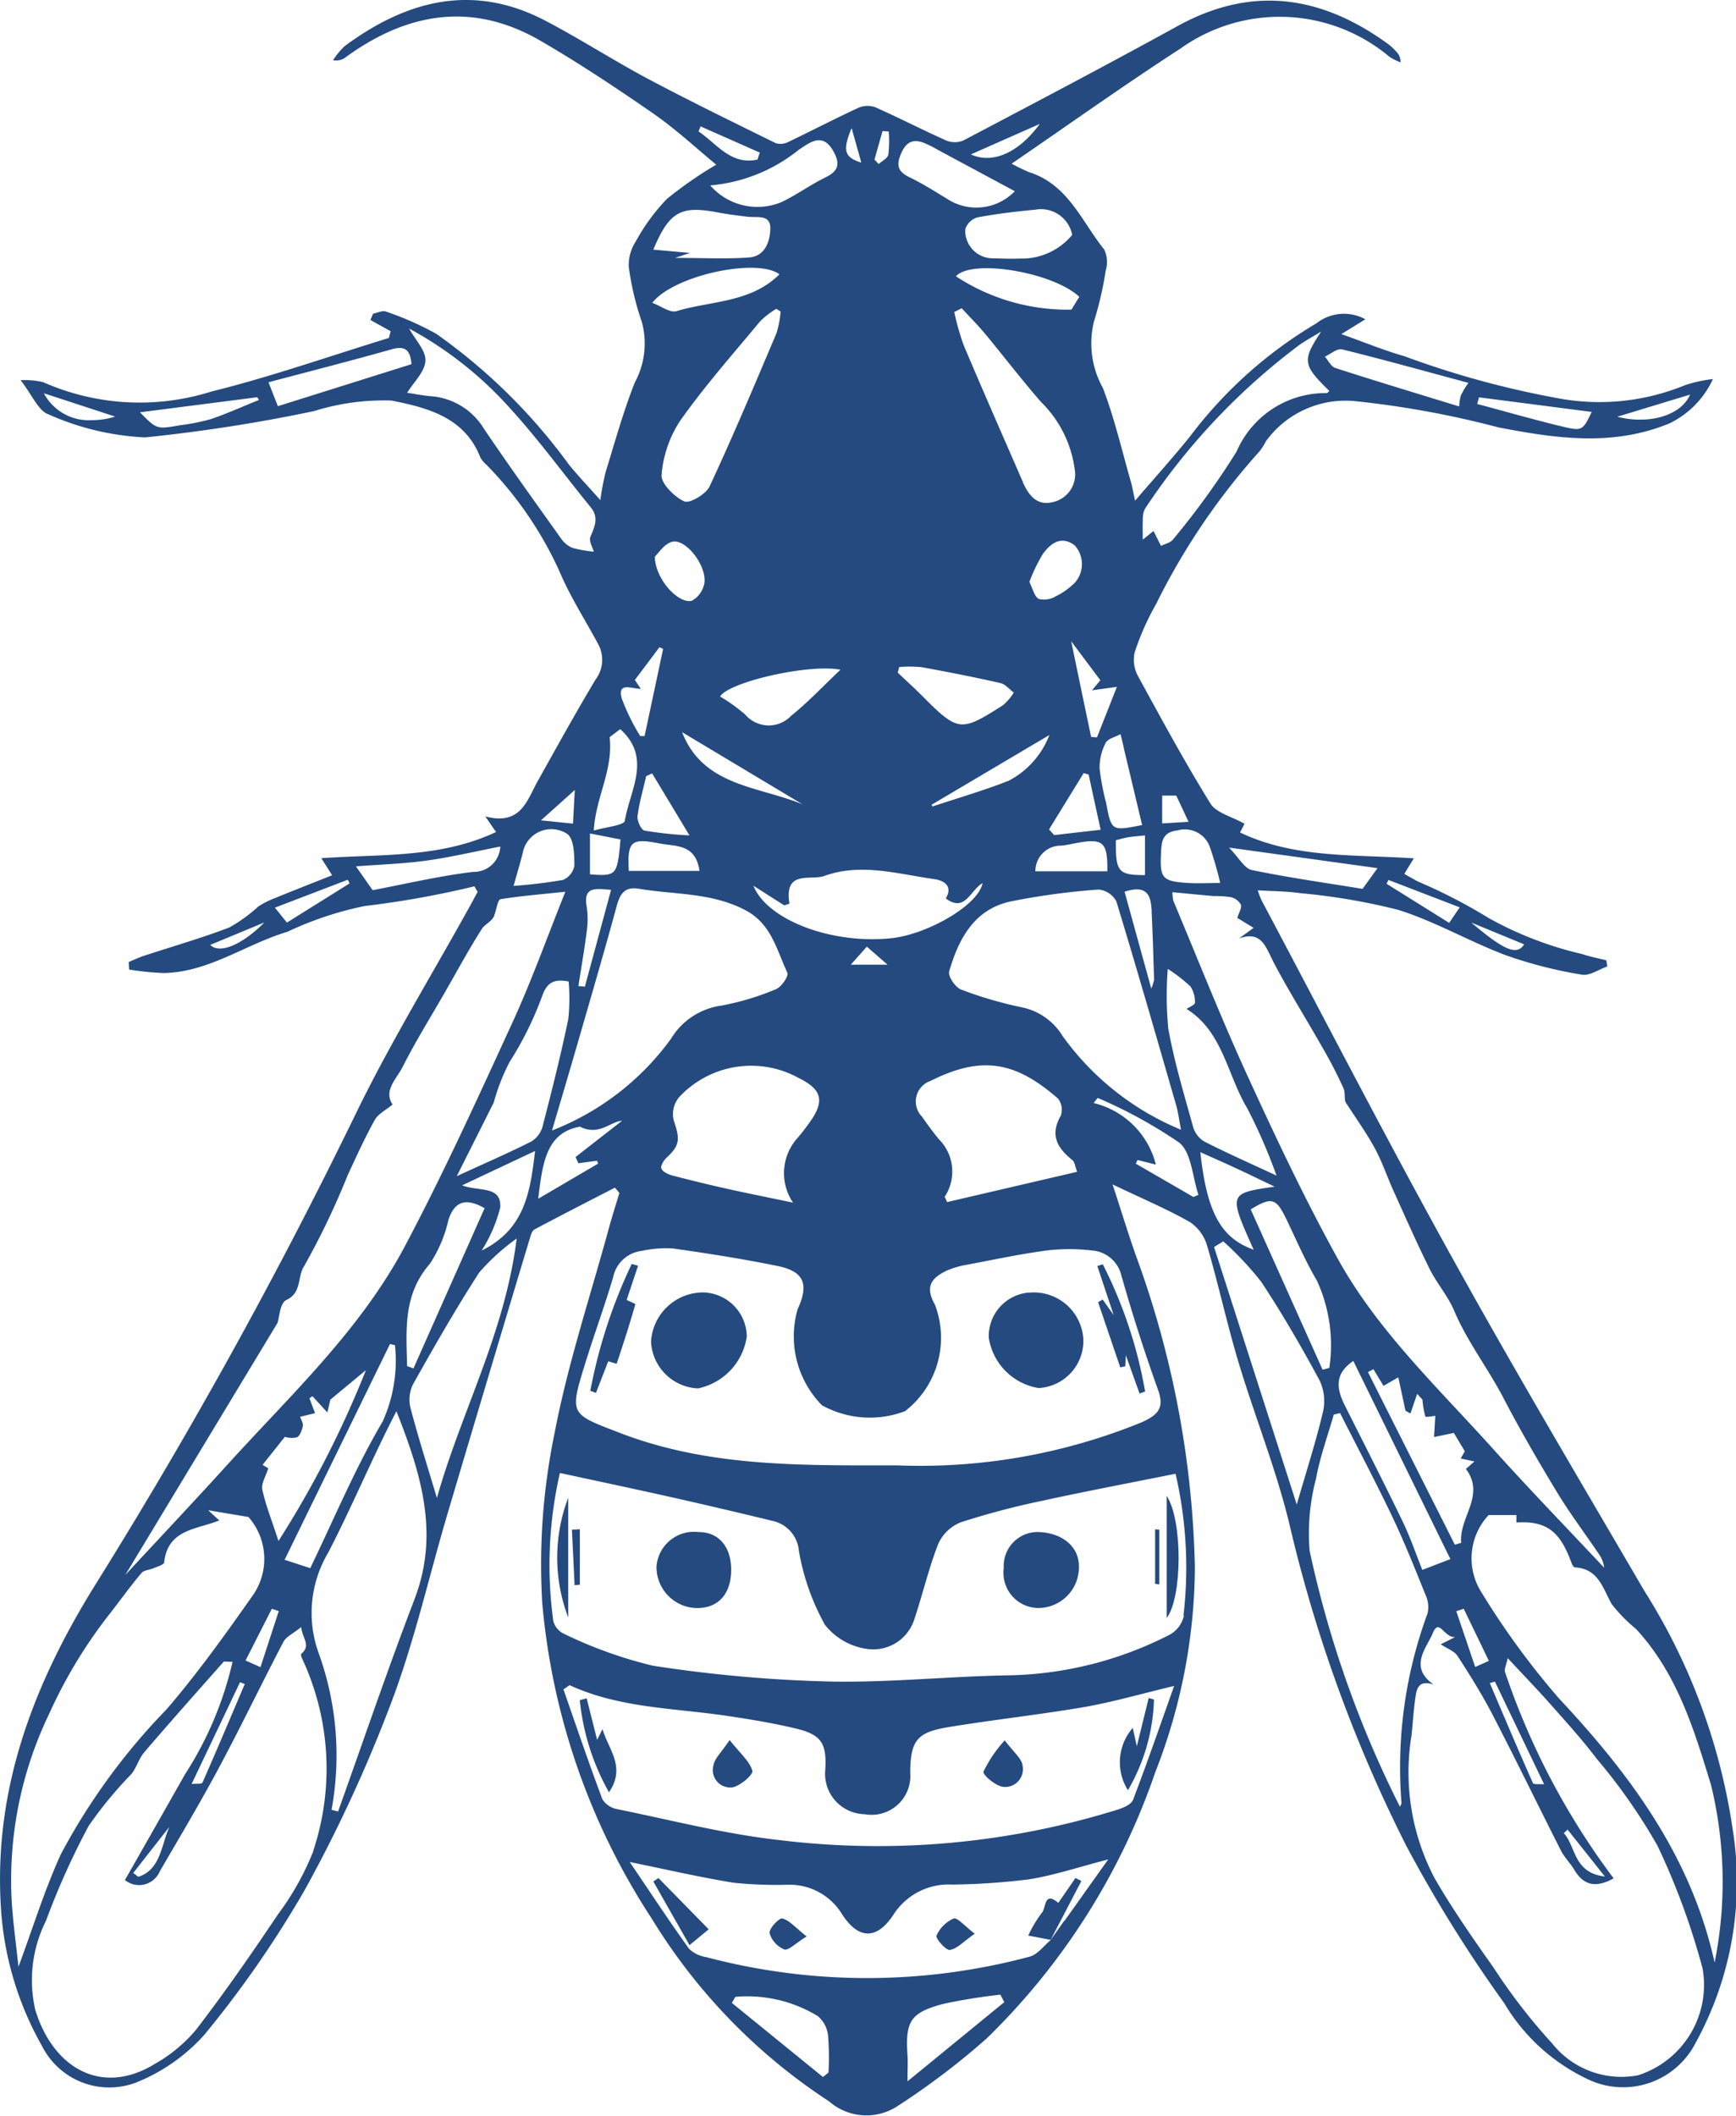 <svg id="Groupe_31" data-name="Groupe 31" xmlns="http://www.w3.org/2000/svg" xmlns:xlink="http://www.w3.org/1999/xlink" width="69.737" height="84.957" viewBox="0 0 69.737 84.957">
  <defs>
    <clipPath id="clip-path">
      <rect id="Rectangle_30" data-name="Rectangle 30" width="69.737" height="84.957" fill="#244a80"/>
    </clipPath>
  </defs>
  <g id="Groupe_30" data-name="Groupe 30" clip-path="url(#clip-path)">
    <path id="Tracé_79" data-name="Tracé 79" d="M66.059,63.888c-2.6-4.45-5.234-8.886-7.731-13.4C55.7,45.753,53.22,40.935,50.677,36.15a3.776,3.776,0,0,1-.152-.4c.611.038,1.162.036,1.7.114a25.26,25.26,0,0,1,3.945.672c1.488.467,2.865,1.275,4.332,1.826a17.721,17.721,0,0,0,3.041.775c.311.057.682-.21,1.024-.328l-.038-.247c-.321-.082-.65-.141-.962-.25a14.362,14.362,0,0,1-3.743-1.435,21.67,21.67,0,0,0-2.875-1.484c-.18-.1-.356-.2-.537-.3l.382-.627c-2.436-.159-4.813,0-6.979-1.038l.179-.35c-.514-.292-1.134-.433-1.369-.812-1.03-1.662-1.963-3.385-2.9-5.1a1.365,1.365,0,0,1-.148-.956,10.429,10.429,0,0,1,.862-1.949A27.125,27.125,0,0,1,50.6,18.119a2.268,2.268,0,0,0,.253-.4,3.948,3.948,0,0,1,3.591-1.61,37.915,37.915,0,0,1,5.75,1.053c2.294.44,4.567.781,6.857-.155a3.693,3.693,0,0,0,1.759-1.785,5.417,5.417,0,0,0-1.119.244,9.056,9.056,0,0,1-5.207.506,36.613,36.613,0,0,1-6.059-1.665c-.8-.227-1.567-.546-2.542-.891l.965-.595a1.786,1.786,0,0,0-1.967.163A17.518,17.518,0,0,0,47.824,17.5c-.679.848-1.41,1.654-2.226,2.605-.089-.406-.118-.586-.169-.759-.365-1.261-.656-2.551-1.127-3.771a3.675,3.675,0,0,1-.357-2.662,14,14,0,0,0,.472-2.047,1.2,1.2,0,0,0-.054-.838C43.455,8.9,42.91,7.412,41.349,6.917a7.413,7.413,0,0,1-.71-.345c2.368-1.62,4.535-3.168,6.769-4.613a6.862,6.862,0,0,1,8.421.332,2.7,2.7,0,0,0,.429.213.542.542,0,0,0-.146-.406,2.329,2.329,0,0,0-.345-.326c-2.673-1.947-5.461-2.376-8.461-.726-2.847,1.566-5.724,3.078-8.6,4.592a.9.9,0,0,1-.687.007c-.96-.426-1.895-.911-2.855-1.337a.92.92,0,0,0-.676.019c-.952.439-1.883.926-2.83,1.377a.663.663,0,0,1-.5.042c-1.706-.84-3.416-1.672-5.1-2.565-1.4-.744-2.736-1.61-4.14-2.344C19.017-.687,16.35,0,13.85,1.849a3.071,3.071,0,0,0-.471.568.624.624,0,0,0,.524-.131C16.367.5,18.97.057,21.691,1.625c1.555.9,3.057,1.9,4.533,2.92.916.635,1.739,1.4,2.548,2.068a15.882,15.882,0,0,0-1.984,1.376A7.972,7.972,0,0,0,25.54,9.695a1.724,1.724,0,0,0-.281,1.027,11.345,11.345,0,0,0,.522,2.2,3.279,3.279,0,0,1-.28,2.437c-.463,1.171-.8,2.391-1.173,3.6a10.929,10.929,0,0,0-.212,1.124c-.489-.551-.885-.969-1.252-1.413A22.932,22.932,0,0,0,17.519,13.4a12.362,12.362,0,0,0-2.014-.889c-.14-.055-.344.053-.518.085l-.106.253.813.451-.072.271c-2.378.728-4.73,1.556-7.139,2.154a9.579,9.579,0,0,1-6.746-.378,3.2,3.2,0,0,0-.91-.081c.469.6.711,1.231,1.122,1.373a10.772,10.772,0,0,0,3.872.925,64.716,64.716,0,0,0,6.8-1.058,9.37,9.37,0,0,1,3.106-.422c1.394.279,2.94.653,3.568,2.284a1.128,1.128,0,0,0,.252.3,14.9,14.9,0,0,1,2.931,4.283c.428,1.014,1.037,1.951,1.558,2.926a1.313,1.313,0,0,1-.111,1.409c-.8,1.337-1.555,2.705-2.317,4.066-.44.785-.676,1.807-2.112,1.432l.43.625c-2.225,1.048-4.584.885-7.019,1.051l.435.686c-.83.33-1.589.627-2.344.936a3.214,3.214,0,0,0-.624.321,6.258,6.258,0,0,1-1.161.839c-1.13.433-2.3.766-3.451,1.145-.2.067-.4.163-.594.245.007.1.014.2.021.3a11.133,11.133,0,0,0,1.4.14c1.816-.039,3.285-1.159,4.961-1.658a13.66,13.66,0,0,1,3.1-1.033,37.47,37.47,0,0,0,4.408-.791l.129.226c-.111.2-.22.407-.332.609-1.5,2.705-3.117,5.354-4.48,8.127A205.292,205.292,0,0,1,3.952,63.439C1.406,67.482-.307,71.8.047,76.751a12.829,12.829,0,0,0,1.638,5.4,3.027,3.027,0,0,0,3.937,1.409A7.312,7.312,0,0,0,8.214,81.7a42.564,42.564,0,0,0,4.013-5.782,57.681,57.681,0,0,0,3.488-7.544c.923-2.436,1.5-5,2.239-7.51q1.656-5.584,3.337-11.16c.036-.122.086-.287.18-.336,1.071-.57,2.153-1.122,3.232-1.678l.178.212c-.14.47-.29.937-.42,1.41-.749,2.749-1.656,5.468-2.188,8.259a26.027,26.027,0,0,0-.492,6.776,27.5,27.5,0,0,0,4.4,12.694,23.187,23.187,0,0,0,7.126,7.34,2.276,2.276,0,0,0,2.731.2,29.785,29.785,0,0,0,3.6-2.73,27.193,27.193,0,0,0,6.775-10.7A22.805,22.805,0,0,0,48,62.948,38.659,38.659,0,0,0,45.7,50.607c-.339-.93-.623-1.88-1.007-3.047,1.186.566,2.177.985,3.108,1.512a1.725,1.725,0,0,1,.692.955c.453,1.544.793,3.122,1.256,4.664.676,2.251,1.574,4.446,2.1,6.729a57.728,57.728,0,0,0,4.644,12.7,55.232,55.232,0,0,0,3.935,6.318,7.723,7.723,0,0,0,3.36,3.055,3.272,3.272,0,0,0,4.337-1.482,13.379,13.379,0,0,0,1.484-8.522,24.571,24.571,0,0,0-3.549-9.6m1.832-48.044c-.363.85-1.667,1.213-2.925.889l2.925-.889m-8.477.11,4.526.586c-.363.749-.371.78-1.208.58-1.138-.273-2.264-.6-3.394-.9l.075-.265m-5.508-1.929c1.687.417,3.363.884,5.081,1.347a3.518,3.518,0,0,0-.3.5,2,2,0,0,0-.071.447c-1.675-.515-3.332-1.014-4.979-1.546-.17-.055-.279-.3-.416-.456.23-.1.492-.336.686-.289m-7.991,6.688a.679.679,0,0,1,.124-.356,26.351,26.351,0,0,1,6.177-6.525c.277-.186.57-.349.856-.522-.768,1.159-.748,1.332.329,2.385-.037.03-.073.085-.11.085a3.887,3.887,0,0,0-3.617,2.348,32.037,32.037,0,0,1-2.55,3.526c-.1.134-.322.177-.487.262l-.3-.6-.432.349c0-.268-.011-.608.006-.947M3.723,16.869a2.043,2.043,0,0,1-1.961-1.077h0c.957.312,1.913.625,2.862.936a2.977,2.977,0,0,1-.9.142m4.739-.038a8.336,8.336,0,0,1-1.236.244c-.932.166-.932.164-1.605-.52l4.716-.606.061.111c-.644.26-1.279.548-1.936.771m2.7-.52q-.148-.375-.377-.962c1.654-.439,3.313-.862,4.959-1.327.539-.152.736.039.786.6L11.16,16.311m12.693,5.84A4.886,4.886,0,0,1,22.994,22a1.052,1.052,0,0,1-.459-.38c-1.041-1.46-2.088-2.916-3.092-4.4a2.728,2.728,0,0,0-2.137-1.31c-.339-.027-.676-.1-.952-.136.263-.426.711-.844.736-1.286.023-.408-.407-.842-.654-1.294a14.994,14.994,0,0,1,4.043,3.189c1.155,1.263,2.166,2.658,3.25,3.986.338.415.161.77-.01,1.183-.073.178.1.457.132.594M8.446,37.942l2.171-.9c-.872.885-1.793,1.285-2.171.9m42.676.625c.609,1.166,1.313,2.283,1.963,3.428a18.157,18.157,0,0,1,.889,1.716c.088.2-.007.486.131.624.38.594.795,1.169,1.13,1.787.294.543.49,1.139.745,1.7.474,1.048.938,2.1,1.449,3.131.288.578.734,1.084.985,1.675.527,1.245,1.357,2.311,1.977,3.5.67,1.286,1.4,2.544,2.151,3.784.517.853,1.12,1.654,1.68,2.481a1.151,1.151,0,0,1,.217.557c-1.495-1.593-3.017-3.162-4.477-4.787-2.19-2.436-4.608-4.708-6.212-7.6-1.317-2.378-2.481-4.845-3.615-7.317-1.068-2.328-2.01-4.713-3-7.075a1.664,1.664,0,0,1-.038-.345c.574.054,1.114.109,1.653.155a4.166,4.166,0,0,1,.691.044.626.626,0,0,1,.406.3c.046.133-.081.324-.144.533l.656.4-.585.425c.892-.314,1.053.309,1.353.882m7.567,23.386-.251.076q-1.746-3.465-3.491-6.931l.22-.116.406.67.594-.345c.093.434.19.887.287,1.34l.2.114.27-.789.212.229a3.74,3.74,0,0,0,.116.682c.012.036.29-.017.4-.026-.015.257-.032.553-.049.849l.794-.165.442.737-.167.289.552.121-.343.3c.807,1.064-.3,1.963-.185,2.971M58.8,64.6c.332.689.665,1.377,1.01,2.094l-.55.242c-.258-.761-.508-1.5-.759-2.238l.3-.1m-.533-1.994-1.131.435c-.252-.627-.48-1.3-.787-1.937-.758-1.568-1.549-3.119-2.331-4.674-.41-.815-.308-1.327.345-1.78l3.9,7.957M37.7,45.726c-.234-.285-.452-.584-.662-.887a.869.869,0,0,1,.332-1.43c2.054-1.032,3.412-.8,5.133.707a.724.724,0,0,1,.109.687c-.448.778-.138,1.3.469,1.781.087.068.1.232.188.47l-5.221,1.215-.1-.211a1.834,1.834,0,0,0-.251-2.331m5.009-4.091a2.5,2.5,0,0,0-1.677-1.191,16.088,16.088,0,0,1-2.425-.711c-.229-.087-.529-.537-.474-.727.38-1.306,1-2.491,2.47-2.81a28.361,28.361,0,0,1,3.525-.477.9.9,0,0,1,.72.476c.832,2.726,1.617,5.466,2.407,8.2.075.261.107.535.191.969a11.017,11.017,0,0,1-4.735-3.733m-.361-8.1-.206-.226,1.391-2.262.2.058c.152.7.3,1.393.483,2.217l-1.872.214m2.14,1.454h-2.89a1.019,1.019,0,0,1,1.034-1.03c.208-.018.414-.068.619-.106,1.074-.2,1.252-.038,1.237,1.136m-4.006-3.619c-.989.384-2.01.682-3.017,1.016l-.038-.069,4.733-2.8a3.47,3.47,0,0,1-1.677,1.857m6.458,9.978a13.978,13.978,0,0,1-.026-2.444,6.255,6.255,0,0,1,.907.7,1.084,1.084,0,0,1,.184.661c0,.083-.226.171-.336.248,1.458.9,1.63,2.646,2.44,3.991a21.886,21.886,0,0,1,1.174,2.7c-1.007-.469-1.969-.893-2.9-1.368a1.014,1.014,0,0,1-.449-.584c-.36-1.294-.75-2.587-.989-3.9m4.725,7.582c.4.832.765,1.691,1.235,2.484a6.214,6.214,0,0,1,.5,3.508L53.13,55l-2.888-6.438c.839-.508,1.018-.459,1.419.368M61.226,37.92c-.285.454-.783.263-2.124-.876l2.124.876m-5.451-2.586,2.863,1.1-.422.624L55.7,35.488c.025-.051.05-.1.076-.154m-.44-.474-.6.832c-1.517-.247-2.995-.454-4.453-.757-.293-.061-.51-.489-.911-.9l5.963.825m-8.649-2.913h.566L47.746,33l-1.06.064Zm-.048,2.335c.022-.467.036-.864.665-.937a1.07,1.07,0,0,1,1.28.616,14.021,14.021,0,0,1,.434,1.495c-.49,0-.93.026-1.366-.005-.963-.069-1.057-.2-1.013-1.169m-.376,2.335c.047.906.067,1.814.1,2.721a2.146,2.146,0,0,1-.114.358l-1.073-3.888c.98-.32,1.062.236,1.091.809m-.271-1.478c-1.079,0-1.182-.129-1.17-1.4.158-.039.327-.091.5-.12s.362-.041.67-.073Zm-.851-5.1c.242,1.014.483,2.027.736,3.09-1.232.246-1.23.246-1.445-.883a9.907,9.907,0,0,1-.263-1.389,2.149,2.149,0,0,1,.242-1.023c.089-.174.39-.24.6-.354.045.187.09.373.134.559m-.949-2.72-.332.4,1-.138-.8,2.027-.235-.015c-.253-1.208-.506-2.417-.8-3.841l1.174,1.568m-1.024-3.927a2.814,2.814,0,0,1-.762.547.925.925,0,0,1-.693.111c-.179-.1-.239-.415-.375-.683a6.5,6.5,0,0,1,.547-1.133c.306-.412.726-.742,1.267-.341a1.12,1.12,0,0,1,.016,1.5M41.092,19.36c-.8-1.838-1.607-3.669-2.386-5.513a10.576,10.576,0,0,1-.373-1.317l.3-.152c.311.338.638.664.932,1.017.757.911,1.476,1.855,2.255,2.747a4.639,4.639,0,0,1,1.353,2.708,1.14,1.14,0,0,1-.893,1.315c-.619.153-.961-.275-1.19-.8m1.947-6.932A8.158,8.158,0,0,1,38.4,11.094c.643-.711,3.9-.166,4.958.825l-.316.51M41.585,8.421a1.276,1.276,0,0,1,1.486,1.012,2.627,2.627,0,0,1-2.093.949c-.361.017-.724,0-1.086-.009a1.107,1.107,0,0,1-1.116-1.163.725.725,0,0,1,.476-.478c.77-.146,1.552-.238,2.334-.312m.185-3.446C40.946,6.105,39.894,6.609,39,6.2L41.77,4.976M36.183,6.2c.207-.508.494-.64.969-.449a5.745,5.745,0,0,1,.561.287l3.053,1.64a2.144,2.144,0,0,1-2.72.306c-.493-.3-.983-.609-1.5-.861-.439-.213-.562-.437-.363-.924m-.058,20.584a5.124,5.124,0,0,1,.9.008c1.057.191,2.113.4,3.161.637.2.045.361.251.539.382a2.225,2.225,0,0,1-.422.5c-1.72,1.1-1.807,1.088-3.278-.386-.312-.313-.64-.609-.961-.913.019-.076.039-.152.059-.228M35.452,5.264l.251.015a4.8,4.8,0,0,1-.018.932c-.03.145-.251.251-.386.376l-.171-.178.324-1.145M37.529,35.3c.345.048.776.252.465.777.777.581.983-.335,1.476-.615-.152.87-2.207,2.062-3.673,2.213-2.413.249-4.984-.743-5.531-2.108l1.239.789.208-.07c-.228-1.38.86-.915,1.4-1.112,1.466-.531,2.947-.08,4.412.126m-1.877,3.436H34.178l.644-.723.83.723m-3.8,9.555c-1.021-.214-1.869-.382-2.712-.571q-1.08-.241-2.151-.524c-.161-.043-.377-.15-.422-.278-.038-.111.1-.328.217-.437.531-.494.537-.74.277-1.5a1.068,1.068,0,0,1,.223-.927,3.95,3.95,0,0,1,4.8-.768c.866.428,1.054.859.534,1.647a8.334,8.334,0,0,1-.574.755,2.109,2.109,0,0,0-.189,2.6M27.014,21.752c.542-.112,1.359.936,1.286,1.634a1,1,0,0,1-.514.74c-.541.125-1.462-.865-1.482-1.773.136-.123.388-.533.711-.6m-.439-2.686a4.642,4.642,0,0,1,.754-2.183c.987-1.392,2.122-2.678,3.215-3.993a3.555,3.555,0,0,1,.639-.49l.175.109a4.1,4.1,0,0,1-.167.87c-.873,2.059-1.74,4.123-2.685,6.149-.147.314-.8.7-1.018.605-.4-.182-.945-.723-.913-1.067M26.5,33.87c.637.125,1.441,0,1.6,1.1h-2.84c-.065-1.185.085-1.331,1.239-1.1m-.888-1.1c.067-.541.225-1.071.347-1.605l.239-.108,1.5,2.488a15.18,15.18,0,0,1-1.807-.193c-.138-.031-.3-.393-.281-.582M27.4,29.4l4.843,2.9c-1.76-.735-3.988-.709-4.843-2.9m6.81-24.257L34.6,6.53c-.684-.214-.762-.482-.392-1.384m-2.43,23.6a1.24,1.24,0,0,1-1.84-.051,6.989,6.989,0,0,0-1.01-.727c.343-.582,3.573-1.324,4.835-1.075-.72.68-1.313,1.316-1.986,1.852M28.059,5.276l.085-.2,2.378,1.051c-.032.093-.063.187-.094.28-1.063.238-1.632-.635-2.369-1.131m4.041.73c.425-.272.941-.721,1.382.074.283.51.191.8-.334,1.049-.613.3-1.169.716-1.787,1a2.517,2.517,0,0,1-2.831-.684A6.56,6.56,0,0,0,32.1,6.005M28.8,8.525c.412.076.828.132,1.244.179.373.042.913-.106.9.474-.009.523-.213,1.114-.857,1.161-.916.067-1.84.017-2.969.017l.6-.2-1.474-.132c.642-1.525,1.1-1.773,2.558-1.5m2.507,2.492c-1.15,1.147-2.741,1.058-4.134,1.478-.255.077-.617-.2-.972-.334.86-1.108,4.222-1.819,5.107-1.145m-5.557,16.66-.251-.37.989-1.316.147.067q-.372,1.752-.744,3.5l-.176,0a8.511,8.511,0,0,1-.738-1.5c-.19-.688.372-.4.773-.394M24.491,29.6l.424-.322c1.288,1.159.385,2.453.185,3.682-.03.182-.766.249-1.247.391.076-1.346.785-2.412.637-3.751M23.7,33.468l1.226.24c-.129,1.451-.156,1.48-1.226,1.4Zm-.137,2.92c-.127-.8.361-.707.985-.657L23.495,39.62l-.26-.025c.117-.756.249-1.51.344-2.269a3.347,3.347,0,0,0-.013-.938m1.2.017c.136-.5.313-.815.9-.717,1.442.243,2.939.144,4.3.873,1.028.551,1.235,1.59,1.664,2.5.06.128-.238.572-.455.658a10.674,10.674,0,0,1-2.189.66,2.81,2.81,0,0,0-2.03,1.331,10.694,10.694,0,0,1-4.781,3.685c.384-1.306.713-2.407,1.031-3.51.527-1.824,1.061-3.645,1.56-5.476m-1.675-4.689c-.03.553-.049.893-.074,1.352l-1.286-.13,1.361-1.222m-2.1,2.57a1.167,1.167,0,0,1,1.8-.8c.269.206.279.828.283,1.262a.767.767,0,0,1-.455.581,19.68,19.68,0,0,1-1.989.24c.137-.489.255-.883.358-1.281m-9.462,2.755-.484-.6,2.927-1.121.075.146-2.519,1.574m7.483-2.036c-1.381.166-2.744.49-4.04.735l-.671-.957c.918-.071,1.9-.1,2.859-.234s1.911-.361,2.94-.561a1.063,1.063,0,0,1-1.088,1.018M11.15,53.117c.064-.185.094-.795.353-.916.628-.294.437-.925.709-1.35a31.144,31.144,0,0,0,1.759-3.671c.347-.745.687-1.5,1.087-2.214.136-.244.445-.391.712-.614-.376-.562.163-1.032.408-1.517.511-1.013,1.115-1.98,1.681-2.965.493-.858.964-1.73,1.494-2.564.139-.219.459-.323.515-.588.078-.212.128-.592.238-.61.83-.135,1.67-.2,2.605-.3-.734,1.828-1.353,3.567-2.12,5.239-1.388,3.025-2.769,6.059-4.329,9C14.481,53.4,11.7,55.99,9.179,58.766c-1.361,1.5-2.747,2.968-4.147,4.479L11.15,53.117m8.316-4.6-2.857,6.432-.256-.095c-.031-1.436-.17-2.863.911-4.1a5.375,5.375,0,0,0,.756-1.791c.273-.787.748-.84,1.447-.449M11.187,61.878c-.283-.871-.521-1.456-.649-2.065-.051-.24.14-.531.238-.852l-.228-.14c.283-.357.557-.7.893-1.124a.978.978,0,0,0,.48.021c.125-.049.208-.287.244-.455.024-.112-.068-.248-.108-.373l.6-.144-.227-.6.122-.081.6.652c.062-.267.112-.49.118-.514L14.7,55.017a40.56,40.56,0,0,1-3.512,6.86m.011,2.814c-.237.725-.473,1.451-.735,2.253l-.6-.267L10.92,64.6l.279.093m4.468-10.724.2.046a5.958,5.958,0,0,1-.49,3.055c-1.105,1.875-1.947,3.9-2.914,5.9l-1.03-.337,4.232-8.662M.48,76.508a15.383,15.383,0,0,1,1.5-7.7,19.4,19.4,0,0,1,2.385-3.951c.442-.559.858-1.154,1.326-1.7.1-.112.315-.115.471-.183s.422-.141.432-.235C6.74,61.4,7.9,61.42,8.809,61.053l-.449-.41,1.621.271a2.551,2.551,0,0,1,.144,3.19c-1.09,1.552-2.2,3.1-3.437,4.538a25.518,25.518,0,0,0-4.239,5.806C1.793,75.881,1.327,77.4.742,78.974c-.093-.863-.2-1.663-.262-2.466m9.353-8.887c-.562,1.322-1.12,2.646-1.7,3.96-.028.062-.255.035-.436.055l1.945-4.087.191.073m2.757,6.7a11.007,11.007,0,0,1-1.423,2.548c-1.058,1.576-2.14,3.139-3.3,4.644a6,6,0,0,1-1.633,1.353c-2.1,1.3-4.075.234-4.813-2.147a5.31,5.31,0,0,1,.427-3.592,30.188,30.188,0,0,1,1.715-3.812,16.5,16.5,0,0,1,1.717-2.082c.21-.261.3-.621.517-.875,1.047-1.222,2.118-2.424,3.185-3.629.022-.025.1,0,.36,0a14.131,14.131,0,0,1-1.91,4.517c-.8,1.413-1.6,2.822-2.413,4.245a.9.9,0,0,0,1.4-.349c.811-1.39,1.634-2.773,2.393-4.191.885-1.657,1.7-3.354,2.57-5.017.117-.223.415-.351.719-.6.034.437.412.732,0,1.077-.021.018,0,.1.017.148a10.441,10.441,0,0,1,.465,7.76m-5.776-.97c-.336.756-.357,1.734-1.254,2.014l-.2-.156,1.456-1.858m9.847-9.144c-1.084,2.822-2.055,5.688-3.075,8.534l-.263-.068a12.082,12.082,0,0,0-.5-6.245,4.735,4.735,0,0,1,.361-4.072c.968-1.863,1.772-3.812,2.746-5.688.981,2.487,1.74,4.91.729,7.538m.9-4.044c-.36-1.206-.742-2.405-1.063-3.621a1.4,1.4,0,0,1,.1-.954c.853-1.516,1.716-3.029,2.66-4.489a8.586,8.586,0,0,1,1.505-1.365c-.476,3.81-2.242,6.985-3.207,10.429m1.8-9.946a5.831,5.831,0,0,0,.746-1.731c.049-.887-.846-.627-1.532-.886l2.931-1.381c-.193,1.658-.413,3.143-2.146,4m2.013-4.388c-.936.471-1.9.889-3.012,1.4l1.486-2.959a8.178,8.178,0,0,1,.633-1.623,13.573,13.573,0,0,0,1.32-2.674c.216-.607.57-.649,1.055-.562a7.726,7.726,0,0,1-.015,1.515c-.3,1.442-.661,2.873-1.03,4.3a1.018,1.018,0,0,1-.439.6m1.762.635.112.249.748-.1.048.114-2.409,1.412c.173-1.387.3-2.655,1.678-2.894.77.389,1.256-.227,1.69-.237l-1.867,1.455M33.281,83.223l-.221.179L29.4,80.427l.14-.244a5.45,5.45,0,0,1,3.316.776,1.193,1.193,0,0,1,.408.772,11.43,11.43,0,0,1,.018,1.492m3.174.351c0-.5.016-.768,0-1.039-.093-1.372.111-1.719,1.445-2.071a22.432,22.432,0,0,1,2.286-.368l.156.3-3.883,3.176m6.29-6.442-.541.762h0l0,.01c-.281.232-.529.584-.849.668a25.257,25.257,0,0,1-13,.016,1.251,1.251,0,0,1-.683-.336c-.811-1.134-1.578-2.3-2.381-3.482,1.47.3,2.818.613,4.181.834a17.094,17.094,0,0,0,2.136.081,2.462,2.462,0,0,1,2.2,1.161c.664,1.049,1.415,1.064,2.09.021a2.629,2.629,0,0,1,2.348-1.19,27.415,27.415,0,0,0,3.079-.21c.982-.153,1.938-.476,3.188-.8l-1.754,2.464m2.746-4.85c-.071.185-.393.316-.625.39a32.434,32.434,0,0,1-13.551,1.222c-2.192-.24-4.35-.8-6.518-1.241a.911.911,0,0,1-.614-.394c-.555-1.474-1.06-2.967-1.568-4.42.177-.114.234-.175.259-.163,1.989.913,4.154.912,6.261,1.22.94.138,1.88.293,2.8.512,1.04.245,1.257.592,1.2,1.644a1.622,1.622,0,0,0,1.578,1.8,1.558,1.558,0,0,0,1.832-1.672c.016-1.274.257-1.614,1.521-1.822,1.822-.3,3.662-.5,5.482-.81,1.134-.2,2.244-.522,3.6-.846-.563,1.58-1.085,3.093-1.656,4.586m2.047-7.4a1.165,1.165,0,0,1-.555.748,14.739,14.739,0,0,1-6.4,1.638c-2.429.036-4.858.3-7.282.25a54.91,54.91,0,0,1-7.094-.635A17.42,17.42,0,0,1,22.646,65.6a.789.789,0,0,1-.418-.5,16.543,16.543,0,0,1,.264-5.953c1.565.339,3.053.652,4.537.986q2,.45,4,.937a1.346,1.346,0,0,1,1.063,1.2,9.341,9.341,0,0,0,1.042,2.966,2.6,2.6,0,0,0,1.832.991,1.731,1.731,0,0,0,1.744-1.147c.346-1.019.586-2.076.977-3.076a1.664,1.664,0,0,1,.9-.873,31.176,31.176,0,0,1,3.284-.868c1.748-.382,3.506-.714,5.352-1.085a16.683,16.683,0,0,1,.318,5.7M45.064,51.276q.65,2.287,1.454,4.528c.264.733.009,1-.636,1.3a23.528,23.528,0,0,1-9.837,1.738c-.4,0-.794,0-1.191,0-3.362,0-6.707-.06-9.921-1.292-2.037-.781-2.067-.729-1.425-2.8.359-1.161.778-2.3,1.125-3.468a1.323,1.323,0,0,1,1.139-1.051,4.524,4.524,0,0,1,1.255-.1c1.411.2,2.82.421,4.215.706,1.063.218,1.264.731.8,1.733a3.947,3.947,0,0,0,.975,3.857,3.979,3.979,0,0,0,3.34.238,3.728,3.728,0,0,0,1.2-4.277c-.418-.733-.128-1.079.472-1.364a3.424,3.424,0,0,1,.83-.242c1.062-.2,2.122-.427,3.193-.57a7.8,7.8,0,0,1,1.808,0,1.309,1.309,0,0,1,1.2,1.069m2.886-3.213-2.319-1.34.067-.149.739.185a3.4,3.4,0,0,0-2.5-2.472l.162-.206a19.142,19.142,0,0,1,3.272,1.793c.5.4.533,1.384.777,2.1l-.2.085m.273-1.8c.512.23.982.437,1.449.653.449.208.894.425,1.539.733-1.857.269-1.857.269-.844,2.532-1.31-.466-1.88-1.488-2.143-3.919m.548,3.814.373-.231a12.66,12.66,0,0,1,1.527,1.627c.843,1.275,1.61,2.6,2.339,3.949a1.934,1.934,0,0,1,.144,1.255c-.276,1.179-.651,2.333-1.057,3.737L48.771,50.075M56.3,72.4c0,.039-.033.081-.063.149A42.7,42.7,0,0,1,52.609,62.27a8.539,8.539,0,0,1,.257-2.892c.158-.873.469-1.719.713-2.576l.253-.06c.7,1.383,1.427,2.753,2.094,4.153.488,1.023.909,2.08,1.333,3.132a1.173,1.173,0,0,1,.092.745A17.881,17.881,0,0,0,56.3,72.4m9.532,10.927a3.558,3.558,0,0,1-3.482-1.275A23.476,23.476,0,0,1,59.991,79c-.823-1.165-1.643-2.339-2.356-3.571A9.127,9.127,0,0,1,56.7,69.7c.055-.509.084-1.022.157-1.528.05-.345.117-.73.731-.531-1.014-.709-.278-1.466-.026-2.073s.441.2.892.167l-.578.291c.259.174.547.271.676.47.5.772.991,1.556,1.413,2.372.934,1.8,1.82,3.632,2.741,5.443.142.279.38.509.542.78.39.654.9.706,1.574.335a29.452,29.452,0,0,1-4.362-8.282c-.04-.121.05-.286.106-.562.628.675,1.185,1.249,1.715,1.848.633.716,1.28,1.425,1.855,2.186a23,23,0,0,1,2.448,3.5,28.832,28.832,0,0,1,1.811,4.93,3.808,3.808,0,0,1-2.559,4.275M59.852,67.582l.2-.058,1.977,4.123c-.165-.015-.42.019-.45-.048-.593-1.331-1.16-2.675-1.732-4.016m2.971,6.028.153-.144,1.5,1.885c-1.272-.15-1.156-1.2-1.65-1.741m6.058,5.2c-.938-4.246-3.375-7.538-6.257-10.615a31.783,31.783,0,0,1-3.16-4.338,2.541,2.541,0,0,1,.339-3.022h1.114v.3c1.194-.073,1.75.337,2.213,1.62.026.071.087.179.137.182.936.052,1.114.815,1.471,1.463a6.159,6.159,0,0,0,.985,1.01c1.648,1.781,2.331,4.028,3.015,6.274a16.435,16.435,0,0,1,.141,7.126" transform="translate(0 0)" fill="#244a80"/>
    <path id="Tracé_80" data-name="Tracé 80" d="M60.935,94.416a1.412,1.412,0,0,0,1.362,1.6,1.637,1.637,0,0,0,1.658-1.652c.011-.813-.672-1.384-1.679-1.4a1.366,1.366,0,0,0-1.341,1.452" transform="translate(-20.613 -31.447)" fill="#244a80"/>
    <path id="Tracé_81" data-name="Tracé 81" d="M41.54,92.969a1.51,1.51,0,0,0-1.688,1.395,1.65,1.65,0,0,0,1.656,1.657c.835-.008,1.337-.574,1.345-1.516s-.5-1.542-1.313-1.536" transform="translate(-13.481 -31.449)" fill="#244a80"/>
    <path id="Tracé_82" data-name="Tracé 82" d="M34.268,95.693V90.888a6.745,6.745,0,0,0,0,4.805" transform="translate(-11.442 -30.745)" fill="#244a80"/>
    <path id="Tracé_83" data-name="Tracé 83" d="M70.828,90.774v4.9c.619-.807.654-3.884,0-4.9" transform="translate(-23.959 -30.706)" fill="#244a80"/>
    <path id="Tracé_84" data-name="Tracé 84" d="M34.826,95.046l.212-.018V92.8l-.318.017q.054,1.113.107,2.225" transform="translate(-11.745 -31.393)" fill="#244a80"/>
    <path id="Tracé_85" data-name="Tracé 85" d="M70.291,92.815l-.169-.011v2.188l.169.024Z" transform="translate(-23.72 -31.393)" fill="#244a80"/>
    <path id="Tracé_86" data-name="Tracé 86" d="M41.772,78.435A2.1,2.1,0,0,0,39.522,80.4a1.974,1.974,0,0,0,1.887,1.883,2.488,2.488,0,0,0,1.959-2.084,1.79,1.79,0,0,0-1.6-1.759" transform="translate(-13.369 -26.532)" fill="#244a80"/>
    <path id="Tracé_87" data-name="Tracé 87" d="M61.636,78.436a1.754,1.754,0,0,0-1.611,1.812,2.416,2.416,0,0,0,2,2.022,1.9,1.9,0,0,0,1.8-1.93,1.994,1.994,0,0,0-2.189-1.9" transform="translate(-20.304 -26.533)" fill="#244a80"/>
    <path id="Tracé_88" data-name="Tracé 88" d="M37.5,76.7a20.754,20.754,0,0,0-1.663,5.094l.226.082.494-1.269c.118.036.337.105.338.1.265-.79.519-1.585.75-2.386,0-.006-.012-.017-.034-.029-.069-.039-.223-.1-.314-.148q.228-.686.458-1.372L37.5,76.7" transform="translate(-12.123 -25.946)" fill="#244a80"/>
    <path id="Tracé_89" data-name="Tracé 89" d="M66.615,76.79l.657,1.97-.443-.625-.183.106.891,2.62.2-.046c.007-.148.015-.3.023-.444h0l.552,1.538.222-.083a18.068,18.068,0,0,0-1.7-5.108l-.218.071" transform="translate(-22.534 -25.952)" fill="#244a80"/>
    <path id="Tracé_90" data-name="Tracé 90" d="M35.893,104.724l-.42-1.667-.276.074a9.427,9.427,0,0,0,1.172,3.7c.7-1.02-.036-1.738-.259-2.538l-.216.431" transform="translate(-11.906 -34.862)" fill="#244a80"/>
    <path id="Tracé_91" data-name="Tracé 91" d="M69.349,103.1l-.212-.06c-.15.611-.3,1.222-.476,1.935-.067-.3-.11-.488-.165-.733a2.1,2.1,0,0,0-.193,2.5,7.64,7.64,0,0,0,1.047-3.644" transform="translate(-22.993 -34.856)" fill="#244a80"/>
    <path id="Tracé_92" data-name="Tracé 92" d="M43.307,106.6a.7.7,0,0,0,.729.893c.314-.028.871-.51.832-.664-.1-.378-.474-.684-.913-1.238-.328.493-.6.733-.648,1.009" transform="translate(-14.645 -35.719)" fill="#244a80"/>
    <path id="Tracé_93" data-name="Tracé 93" d="M60.558,105.606a5.24,5.24,0,0,0-.856,1.258c-.038.126.488.576.788.611a.714.714,0,0,0,.78-.864c-.031-.276-.353-.519-.713-1.005" transform="translate(-20.195 -35.724)" fill="#244a80"/>
    <path id="Tracé_94" data-name="Tracé 94" d="M39.66,114.1l1.454,2.558.77-.636-2.016-2.057-.207.135" transform="translate(-13.416 -38.551)" fill="#244a80"/>
    <path id="Tracé_95" data-name="Tracé 95" d="M64.317,113.961l-.688,1c-.584-.5-.488.225-.663.4a4.815,4.815,0,0,0-.545.913l.9.171,1.234-2.364-.234-.118" transform="translate(-21.115 -38.55)" fill="#244a80"/>
    <path id="Tracé_96" data-name="Tracé 96" d="M57.539,116.416a1.353,1.353,0,0,0-.69.688c-.046.105.377.6.537.573.292-.042.549-.337,1-.651-.408-.308-.7-.662-.845-.609" transform="translate(-19.229 -39.379)" fill="#244a80"/>
    <path id="Tracé_97" data-name="Tracé 97" d="M46.715,117a1.029,1.029,0,0,0,.592.66c.161.058.45-.247.9-.521-.457-.359-.691-.648-.98-.722-.125-.032-.541.415-.509.584" transform="translate(-15.802 -39.381)" fill="#244a80"/>
  </g>
</svg>
